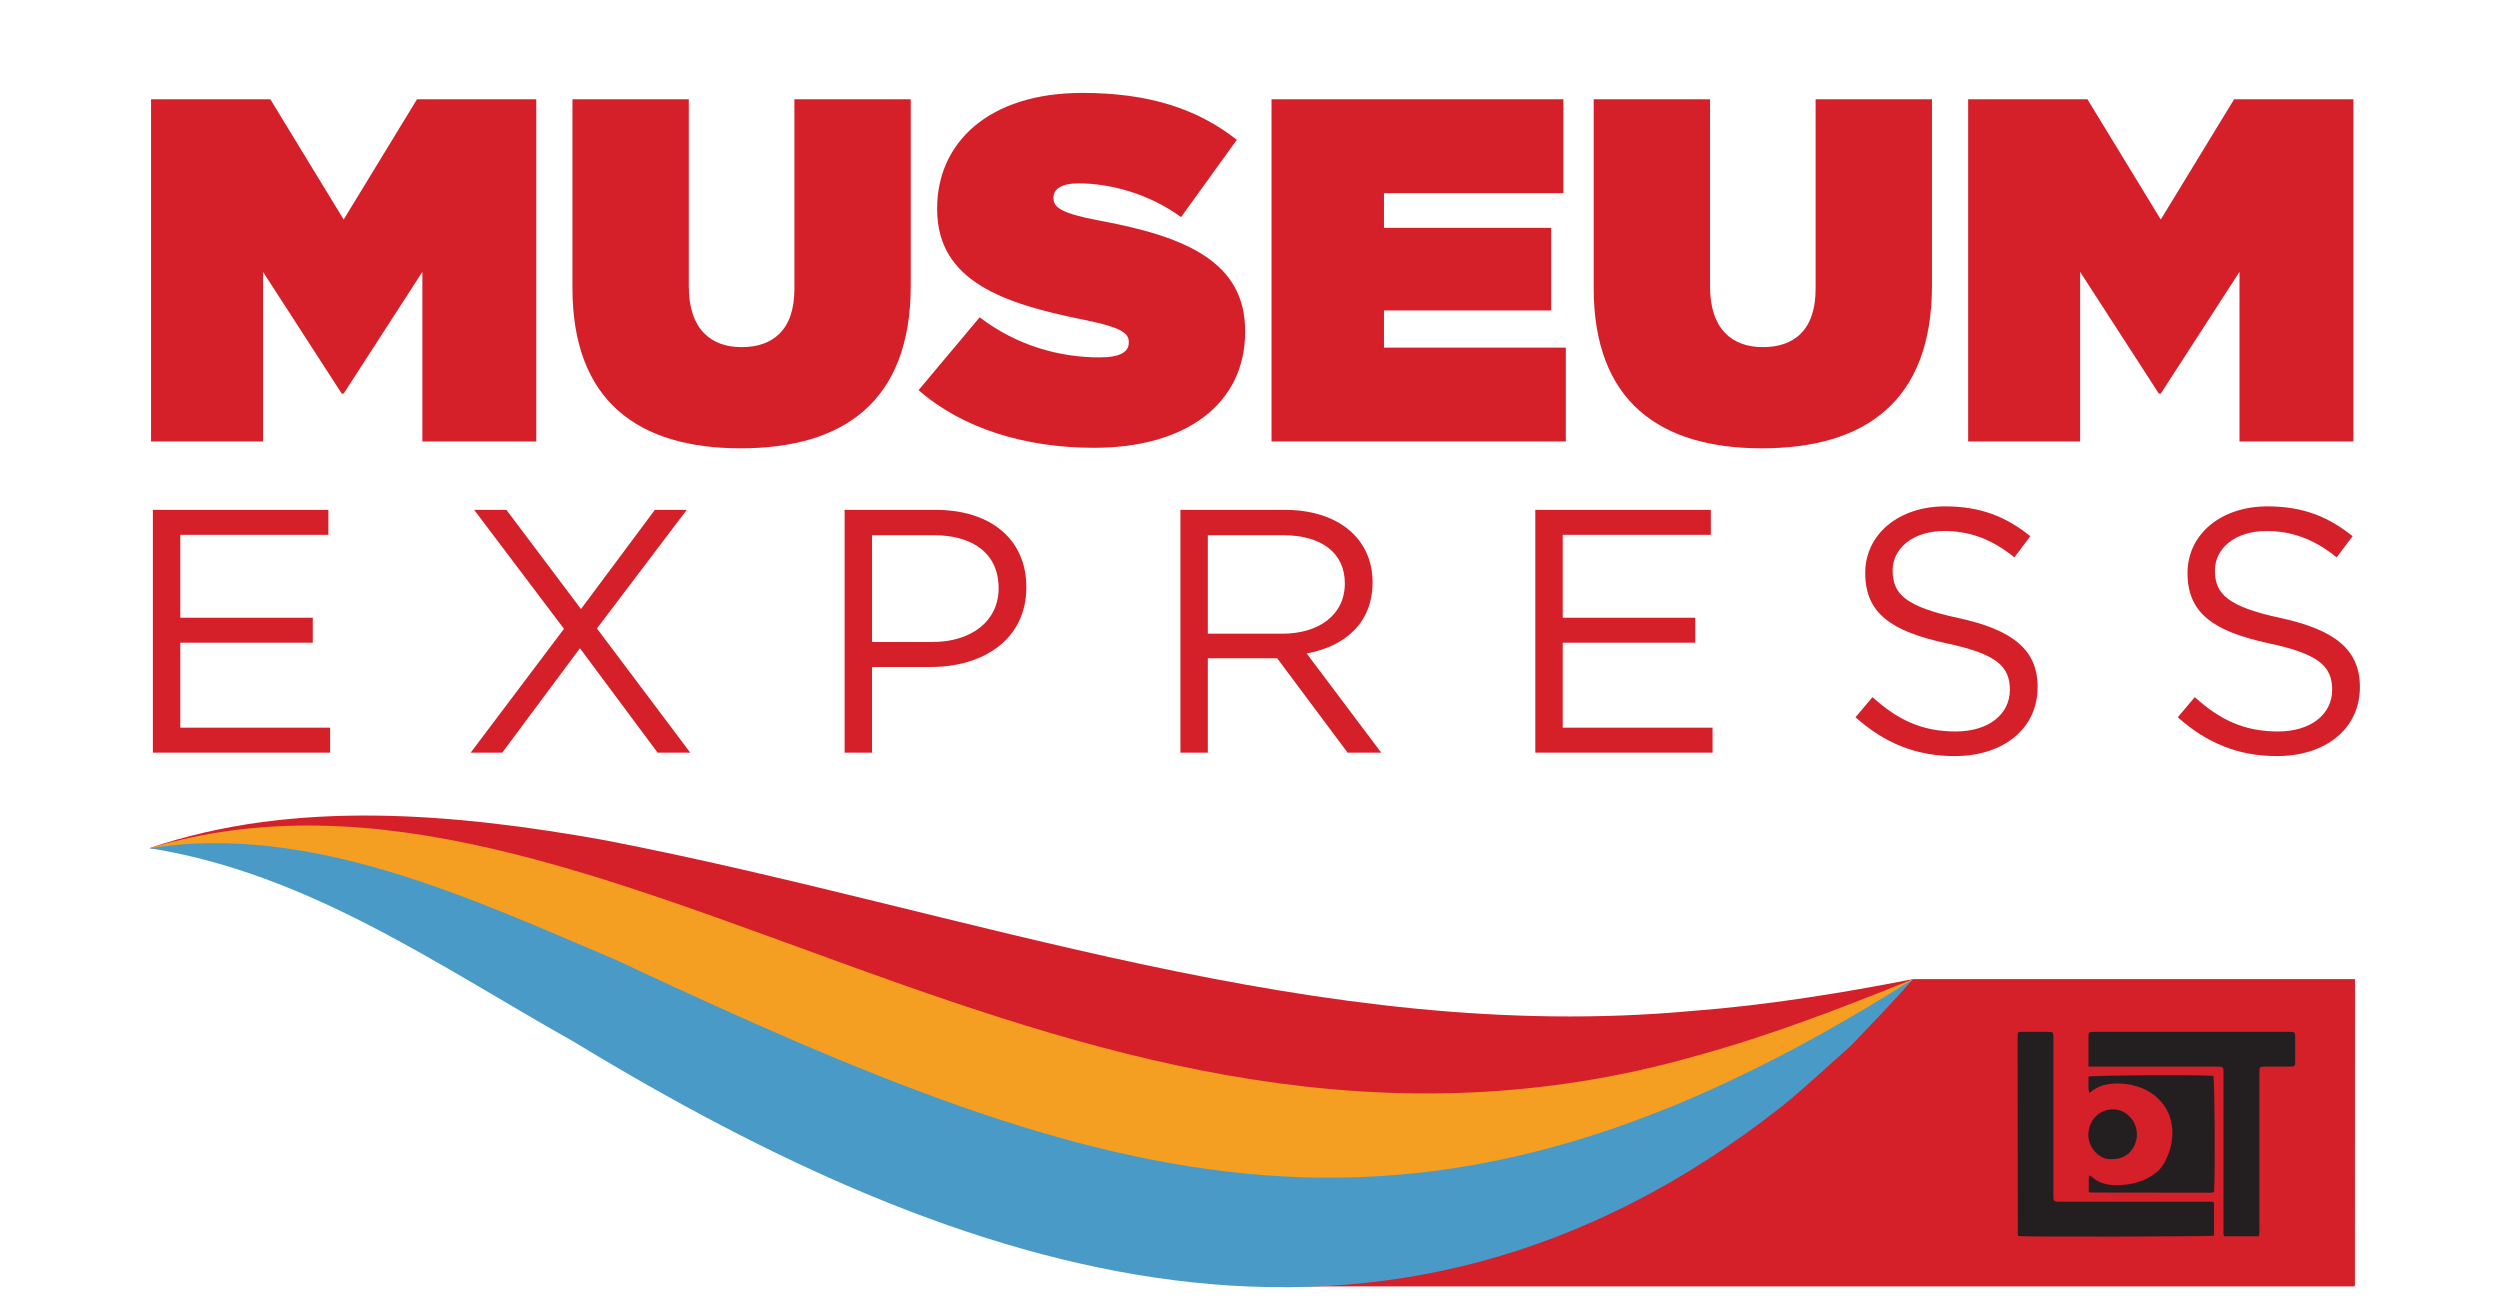<?xml version="1.0" encoding="UTF-8"?>
<svg xmlns="http://www.w3.org/2000/svg" id="Layer_1" data-name="Layer 1" version="1.1" viewBox="0 0 185.327 97.347">
  <defs>
    <style>
      .cls-1 {
        fill: #d51f29;
      }

      .cls-1, .cls-2, .cls-3, .cls-4 {
        stroke-width: 0px;
      }

      .cls-2 {
        fill: #4a9ac8;
      }

      .cls-3 {
        fill: #f49f22;
      }

      .cls-4 {
        fill: #231f20;
      }
    </style>
  </defs>
  <g>
    <path class="cls-1" d="M95.323,95.364v-3.325c9.032.332,20.422-1.926,30.647-8.148l15.84-11.306h32.767c-.002,7.561-.004,15.123-.006,22.684,0,.013-.006.027-.012.039-.006.012-.015.022-.039.056h-79.197Z"></path>
    <path class="cls-4" d="M167.443,91.645h-2.548c-.11-.177-.063-.366-.063-.544-.003-3.81-.003-7.621-.002-11.431,0-.623.041-.603-.624-.603-2.941.002-5.882,0-8.823,0h-.563v-.866c0-.448-.004-.895,0-1.343.004-.336.029-.355.386-.366.08-.002.159,0,.239,0h14.116c.08,0,.159-.003.239.001.294.013.339.045.342.318.006.632.006,1.265,0,1.897-.004.33-.034.355-.397.358-.54.005-1.081,0-1.621,0-.096,0-.191-.003-.286.001-.299.014-.332.043-.347.317-.005.108-.001.216-.001.324,0,3.78.001,7.56-.001,11.339,0,.182.031.368-.047.596"></path>
    <path class="cls-4" d="M164.124,89.129v2.47c-.369.074-13.747.101-14.484.033-.012-.011-.024-.021-.034-.033-.009-.012-.022-.025-.022-.038-.007-4.811-.012-9.623-.017-14.434-.001-.169.004-.339.01-.508.002-.027.028-.053.045-.082.078-.067.178-.042.27-.043.636-.003,1.272-.004,1.907,0,.408.002.415.013.421.424,0,.078,0,.155,0,.232,0,3.716,0,7.433,0,11.15,0,.84-.089.783.782.783,3.528,0,7.056,0,10.584,0,.17,0,.347-.035.537.045"></path>
    <path class="cls-4" d="M154.845,87.141c.234.046.336.2.473.295.507.351,1.099.429,1.675.42,1.046-.016,2.032-.277,2.865-.947.289-.233.496-.527.657-.841.371-.725.563-1.496.519-2.314-.099-1.834-1.45-2.973-2.939-3.308-.7-.158-1.411-.184-2.119-.011-.406.099-.748.311-1.101.589-.106-.437-.03-.83-.056-1.213.375-.104,8.025-.145,9.255-.058.103.339.147,7.27.055,8.584-.011.011-.021.023-.033.034-.011.01-.024.024-.037.025-.078.009-.157.02-.236.02-2.957-.003-5.914-.006-8.871-.012-.027,0-.054-.026-.107-.054v-1.209Z"></path>
    <path class="cls-4" d="M156.6,85.924c-1.042.106-1.751-.938-1.786-1.671-.05-1.043.628-1.808,1.433-1.974.669-.137,1.231.065,1.671.542.665.722.63,1.805.05,2.5-.324.388-.772.604-1.368.603"></path>
  </g>
  <g>
    <path class="cls-1" d="M11.198,7.359h8.842l5.436,8.915,5.436-8.915h8.842v25.368h-8.444v-12.575l-5.834,9.024h-.145l-5.834-9.024v12.575h-8.299V7.359Z"></path>
    <path class="cls-1" d="M42.436,21.348V7.359h8.625v13.88c0,3.153,1.63,4.494,3.914,4.494s3.914-1.232,3.914-4.312V7.359h8.625v13.807c0,8.661-5.038,12.068-12.611,12.068s-12.467-3.479-12.467-11.887Z"></path>
    <path class="cls-1" d="M68.094,28.922l4.53-5.4c2.754,2.102,5.907,2.972,8.879,2.972,1.522,0,2.174-.398,2.174-1.087v-.073c0-.725-.797-1.123-3.515-1.667-5.689-1.16-10.691-2.791-10.691-8.154v-.072c0-4.82,3.769-8.553,10.763-8.553,4.893,0,8.517,1.16,11.452,3.479l-4.131,5.726c-2.392-1.74-5.255-2.501-7.61-2.501-1.269,0-1.849.435-1.849,1.051v.072c0,.688.689,1.124,3.371,1.631,6.487,1.196,10.835,3.081,10.835,8.19v.072c0,5.327-4.385,8.589-11.198,8.589-5.146,0-9.785-1.45-13.01-4.276Z"></path>
    <path class="cls-1" d="M94.259,7.359h21.636v6.958h-13.3v2.573h12.394v6.125h-12.394v2.754h13.48v6.958h-21.816V7.359Z"></path>
    <path class="cls-1" d="M118.141,21.348V7.359h8.625v13.88c0,3.153,1.631,4.494,3.914,4.494s3.913-1.232,3.913-4.312V7.359h8.625v13.807c0,8.661-5.037,12.068-12.611,12.068s-12.466-3.479-12.466-11.887Z"></path>
    <path class="cls-1" d="M145.9,7.359h8.843l5.436,8.915,5.437-8.915h8.843v25.368h-8.444v-12.575l-5.835,9.024h-.145l-5.835-9.024v12.575h-8.299V7.359Z"></path>
  </g>
  <g>
    <path class="cls-1" d="M24.343,39.647h-10.979v6.145h9.822v1.851h-9.822v6.299h11.107v1.852h-13.138v-17.998h13.01v1.851Z"></path>
    <path class="cls-1" d="M48.749,55.794l-5.759-7.74-5.759,7.74h-2.34l6.917-9.179-6.659-8.819h2.391l5.528,7.353,5.477-7.353h2.365l-6.659,8.793,6.917,9.205h-2.417Z"></path>
    <path class="cls-1" d="M69.014,49.443h-4.371v6.351h-2.031v-17.998h6.736c4.062,0,6.736,2.16,6.736,5.733,0,3.908-3.24,5.914-7.071,5.914ZM69.195,39.673h-4.551v7.919h4.448c2.982,0,4.937-1.594,4.937-3.985,0-2.597-1.928-3.934-4.833-3.934Z"></path>
    <path class="cls-1" d="M99.899,55.794l-5.219-6.994h-5.143v6.994h-2.031v-17.998h7.739c3.959,0,6.505,2.134,6.505,5.374,0,3.008-2.057,4.756-4.886,5.271l5.528,7.354h-2.494ZM95.092,39.673h-5.554v7.302h5.527c2.7,0,4.629-1.389,4.629-3.728,0-2.237-1.697-3.574-4.603-3.574Z"></path>
    <path class="cls-1" d="M126.825,39.647h-10.979v6.145h9.822v1.851h-9.822v6.299h11.107v1.852h-13.139v-17.998h13.011v1.851Z"></path>
    <path class="cls-1" d="M145.188,45.817c4.011.875,5.862,2.34,5.862,5.117,0,3.111-2.571,5.116-6.146,5.116-2.854,0-5.193-.951-7.354-2.879l1.26-1.492c1.877,1.697,3.677,2.546,6.171,2.546,2.417,0,4.011-1.26,4.011-3.085,0-1.697-.899-2.649-4.679-3.446-4.14-.9-6.042-2.237-6.042-5.219,0-2.879,2.493-4.937,5.913-4.937,2.623,0,4.499.746,6.325,2.211l-1.183,1.569c-1.672-1.363-3.343-1.954-5.194-1.954-2.339,0-3.83,1.285-3.83,2.931,0,1.723.925,2.674,4.885,3.522Z"></path>
    <path class="cls-1" d="M169.079,45.817c4.011.875,5.862,2.34,5.862,5.117,0,3.111-2.571,5.116-6.146,5.116-2.854,0-5.193-.951-7.354-2.879l1.26-1.492c1.877,1.697,3.677,2.546,6.171,2.546,2.417,0,4.011-1.26,4.011-3.085,0-1.697-.899-2.649-4.679-3.446-4.14-.9-6.042-2.237-6.042-5.219,0-2.879,2.493-4.937,5.913-4.937,2.623,0,4.499.746,6.325,2.211l-1.183,1.569c-1.672-1.363-3.343-1.954-5.194-1.954-2.339,0-3.83,1.285-3.83,2.931,0,1.723.925,2.674,4.885,3.522Z"></path>
  </g>
  <g>
    <path class="cls-1" d="M11.078,62.875c10.77-3.682,22.771-2.559,33.775-.586,26.967,5.218,52.879,15.191,80.554,12.656,5.433-.414,10.869-1.279,16.403-2.36-19.732,11.721-44.897,11.18-66.545,5.747-21.869-4.847-41.549-15.115-64.187-15.457"></path>
    <path class="cls-3" d="M11.078,62.875c33.239-10.019,68.316,28.655,114.74,15.374,5.366-1.472,10.632-3.493,15.992-5.664-4.348,3.782-9.211,7.039-14.478,9.671-16.116,8.046-35.308,7.909-52.275,2.606-11.3-3.36-21.7-8.386-31.947-12.99-10.258-4.568-20.443-9.01-32.032-8.997"></path>
    <path class="cls-2" d="M11.078,62.875c12.009-1.879,23.855,3.747,34.593,8.286,36.996,17.372,59.447,24.73,96.139,1.423-1.389,1.601-3.101,3.352-4.574,4.913-1.669,1.459-3.357,3.077-5.071,4.461-29.508,23.277-60.7,12.851-89.601-4.716-10.183-5.721-19.706-12.492-31.486-14.367"></path>
  </g>
</svg>
